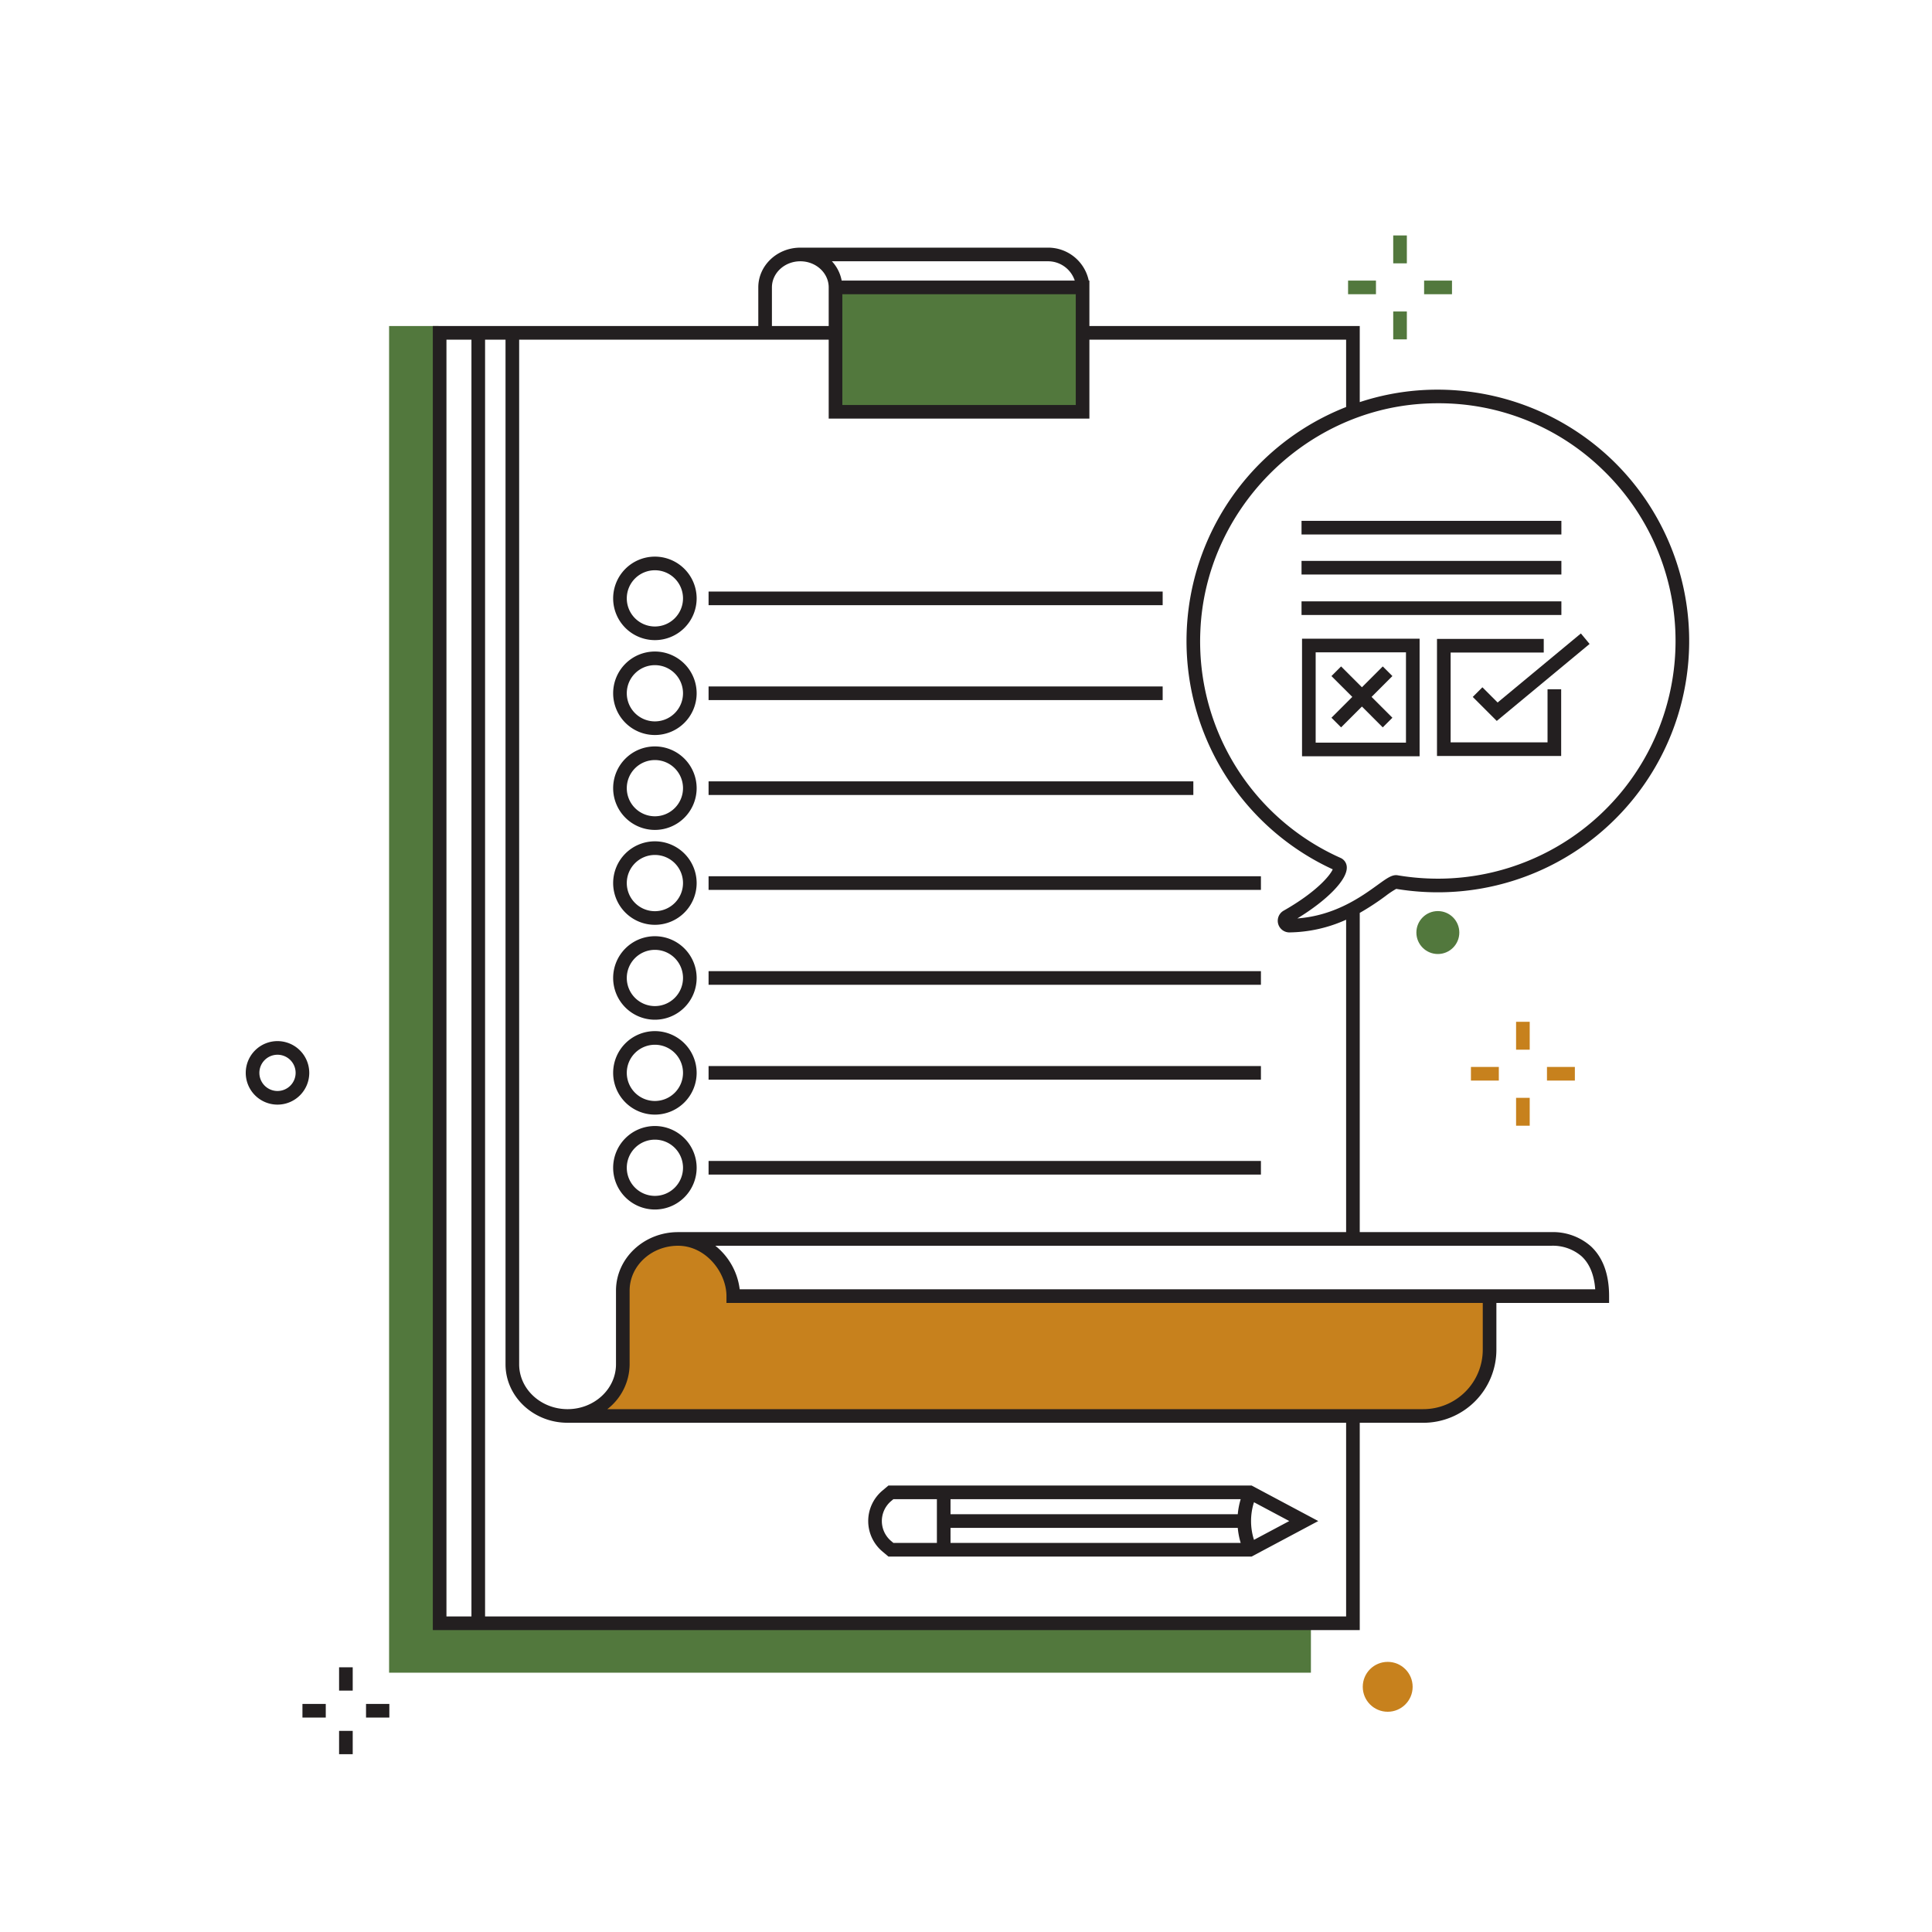 <svg id="Layer_1" data-name="Layer 1" xmlns="http://www.w3.org/2000/svg" viewBox="0 0 566.93 566.93"><defs><style>.cls-1{fill:#c7811d;}.cls-2{fill:#52783d;}.cls-3{fill:#fff;}.cls-4{fill:#231f20;}</style></defs><title>технадзор</title><path class="cls-1" d="M215.175,380.338c0-8.376-7.257-16.781-16.208-16.781h-1.693a14.516,14.516,0,0,0-14.516,14.516l-.083,28.266-7,9.167h241.631a19.798,19.798,0,0,0,19.798-19.798V380.338Z"/><rect class="cls-2" x="245.175" y="84.338" width="72.5" height="36.5"/><polygon class="cls-2" points="128.675 476.338 128.675 95.671 114.175 95.671 114.175 476.338 114.175 490.838 128.675 490.838 384.675 490.838 384.675 476.338 128.675 476.338"/><line class="cls-3" x1="407.175" y1="196.973" x2="392.118" y2="212.03"/><line class="cls-3" x1="392.118" y1="196.973" x2="407.175" y2="212.03"/><rect class="cls-1" x="431.635" y="313.085" width="8.183" height="4"/><rect class="cls-1" x="453.947" y="313.085" width="8.183" height="4"/><rect class="cls-1" x="444.882" y="322.149" width="4" height="8.183"/><rect class="cls-1" x="444.882" y="299.838" width="4" height="8.183"/><rect class="cls-2" x="395.582" y="82.338" width="8.183" height="4"/><rect class="cls-2" x="417.894" y="82.338" width="8.182" height="4"/><rect class="cls-2" x="408.829" y="91.402" width="4" height="8.183"/><rect class="cls-2" x="408.829" y="69.091" width="4" height="8.183"/><circle class="cls-1" cx="407.21" cy="494.982" r="7.319"/><circle class="cls-2" cx="421.925" cy="273.648" r="6.299"/><path class="cls-4" d="M192.175,163.338a12.25,12.25,0,1,0,12.25,12.25A12.264,12.264,0,0,0,192.175,163.338Zm0,20.5a8.25,8.25,0,1,1,8.25-8.25A8.26,8.26,0,0,1,192.175,183.838Z"/><rect class="cls-4" x="207.925" y="173.588" width="133.25" height="4"/><path class="cls-4" d="M192.175,191.185a12.25,12.25,0,1,0,12.25,12.25A12.264,12.264,0,0,0,192.175,191.185Zm0,20.5a8.25,8.25,0,1,1,8.25-8.25A8.26,8.26,0,0,1,192.175,211.685Z"/><rect class="cls-4" x="207.925" y="201.435" width="133.25" height="4"/><path class="cls-4" d="M192.175,219.032a12.25,12.25,0,1,0,12.25,12.25A12.264,12.264,0,0,0,192.175,219.032Zm0,20.5a8.25,8.25,0,1,1,8.25-8.25A8.26,8.26,0,0,1,192.175,239.532Z"/><rect class="cls-4" x="207.925" y="229.282" width="142.25" height="4"/><path class="cls-4" d="M192.175,246.88a12.25,12.25,0,1,0,12.25,12.25A12.264,12.264,0,0,0,192.175,246.88Zm0,20.5a8.25,8.25,0,1,1,8.25-8.25A8.26,8.26,0,0,1,192.175,267.38Z"/><rect class="cls-4" x="207.925" y="257.13" width="162.083" height="4"/><path class="cls-4" d="M192.175,274.726a12.25,12.25,0,1,0,12.25,12.25A12.264,12.264,0,0,0,192.175,274.726Zm0,20.5a8.25,8.25,0,1,1,8.25-8.25A8.26,8.26,0,0,1,192.175,295.226Z"/><rect class="cls-4" x="207.925" y="284.976" width="162.083" height="4"/><path class="cls-4" d="M192.175,302.574a12.25,12.25,0,1,0,12.25,12.25A12.264,12.264,0,0,0,192.175,302.574Zm0,20.5a8.25,8.25,0,1,1,8.25-8.25A8.26,8.26,0,0,1,192.175,323.074Z"/><rect class="cls-4" x="207.925" y="312.824" width="162.083" height="4"/><path class="cls-4" d="M192.175,330.421a12.25,12.25,0,1,0,12.25,12.25A12.264,12.264,0,0,0,192.175,330.421Zm0,20.5a8.25,8.25,0,1,1,8.25-8.25A8.26,8.26,0,0,1,192.175,350.921Z"/><rect class="cls-4" x="207.925" y="340.671" width="162.083" height="4"/><path class="cls-4" d="M473.249,135.126a74.051,74.051,0,0,0-56.115-20.637,72.809,72.809,0,0,0-18.125,3.509V95.671h-79.333V82.338h-.195a12.166,12.166,0,0,0-12.136-9.667h-72.5c-6.799,0-12.33,5.233-12.33,11.667v11.333H127.008v382.667h272v-60.833h18.667a21.454,21.454,0,0,0,21.43-21.43V382.338h33.07v-2c0-6.418-1.802-11.34-5.356-14.631a16.841,16.841,0,0,0-11.707-4.15h-56.105V267.883a75.272,75.272,0,0,0,7.601-4.979,25.958,25.958,0,0,1,3.107-2.072,74.727,74.727,0,0,0,13.312.998,73.749,73.749,0,0,0,50.221-126.704ZM247.175,86.338h68.5v32.5h-68.5Zm68.203-4H246.981a11.367,11.367,0,0,0-2.865-5.667h63.228A8.254,8.254,0,0,1,315.378,82.338Zm-88.864,2c0-4.228,3.737-7.667,8.33-7.667,4.594,0,8.331,3.439,8.331,7.667v11.333H226.514Zm-95.506,15.333h7.334v374.667h-7.334Zm264,374.667h-252.666V99.671h6v300.667c0,9.423,8.096,17.091,18.073,17.161v.006H395.008Zm40.097-78.263a17.45,17.45,0,0,1-17.43,17.43H178.213a16.766,16.766,0,0,0,6.545-13.167V378.723c0-7.261,6.374-13.167,14.209-13.167,8.132,0,14.208,7.804,14.208,14.781v2h221.93Zm20.07-30.518.145-.005a12.917,12.917,0,0,1,8.813,3.12c2.328,2.174,3.66,5.42,3.971,9.666h-251.043a19.403,19.403,0,0,0-7.151-12.781Zm-60.167-4h-196.041c-10.04,0-18.209,7.701-18.209,17.167v21.614c0,7.261-6.374,13.167-14.208,13.167s-14.208-5.906-14.208-13.167V99.671h90.833v23.167h76.5V99.671h75.333v19.766a73.755,73.755,0,0,0-3.93,135.659c-.742,1.755-4.707,6.621-14.396,12.127a3.413,3.413,0,0,0,1.68,6.385h.046a41.619,41.619,0,0,0,16.601-3.725Zm27.961-103.727a71.049,71.049,0,0,1-12.832-.983c-1.597-.272-3.117.824-5.872,2.816-4.74,3.427-12.469,9.016-23.577,9.844,8.813-5.366,14.69-11.399,14.518-15.046a3.066,3.066,0,0,0-1.821-2.71,69.523,69.523,0,0,1-41.149-66.586c1.435-35.173,30.053-64.463,65.15-66.683q2.317-.147,4.611-.146a68.977,68.977,0,0,1,48.468,19.663,69.749,69.749,0,0,1-47.495,119.832Z"/><rect class="cls-4" x="381.925" y="152.838" width="76.25" height="4"/><rect class="cls-4" x="381.925" y="164.588" width="76.25" height="4"/><rect class="cls-4" x="381.925" y="176.463" width="76.25" height="4"/><path class="cls-4" d="M382.071,221.921h34.5v-34.5h-34.5Zm4-30.5h26.5v26.5h-26.5Z"/><polygon class="cls-4" points="454.113 217.838 425.675 217.838 425.675 191.483 452.999 191.483 452.999 187.483 421.675 187.483 421.675 221.838 458.113 221.838 458.113 202.255 454.113 202.255 454.113 217.838"/><polygon class="cls-4" points="405.761 195.558 399.647 201.673 393.532 195.558 390.704 198.387 396.819 204.501 390.704 210.616 393.532 213.444 399.647 207.329 405.761 213.444 408.59 210.616 402.475 204.501 408.59 198.387 405.761 195.558"/><polygon class="cls-4" points="439.465 206.146 434.999 201.68 432.171 204.508 439.214 211.552 466.452 188.96 463.899 185.882 439.465 206.146"/><rect class="cls-4" x="88.751" y="500.005" width="6.842" height="4"/><rect class="cls-4" x="107.408" y="500.005" width="6.842" height="4"/><rect class="cls-4" x="99.501" y="507.912" width="4" height="6.842"/><rect class="cls-4" x="99.501" y="489.255" width="4" height="6.842"/><path class="cls-4" d="M81.432,305.505a9.319,9.319,0,1,0,9.318,9.319A9.33,9.33,0,0,0,81.432,305.505Zm0,14.638a5.319,5.319,0,1,1,5.318-5.318A5.325,5.325,0,0,1,81.432,320.142Z"/><path class="cls-4" d="M258.924,455.262l1.776,1.495H367.281l19.553-10.418-19.553-10.419H260.701l-1.777,1.495a11.663,11.663,0,0,0,.001,17.847Zm104.288-10.923h-84.288v-4.419h85.146A22.251,22.251,0,0,0,363.213,444.34Zm-84.288,4h84.288a22.235,22.235,0,0,0,.858,4.418h-85.146Zm89.047,3.517-.031-.1a18.145,18.145,0,0,1,0-10.835l.031-.1,10.356,5.518ZM261.499,440.476l.661-.556h12.765v12.837H262.16l-.66-.556a7.664,7.664,0,0,1-.001-11.726Z"/></svg>